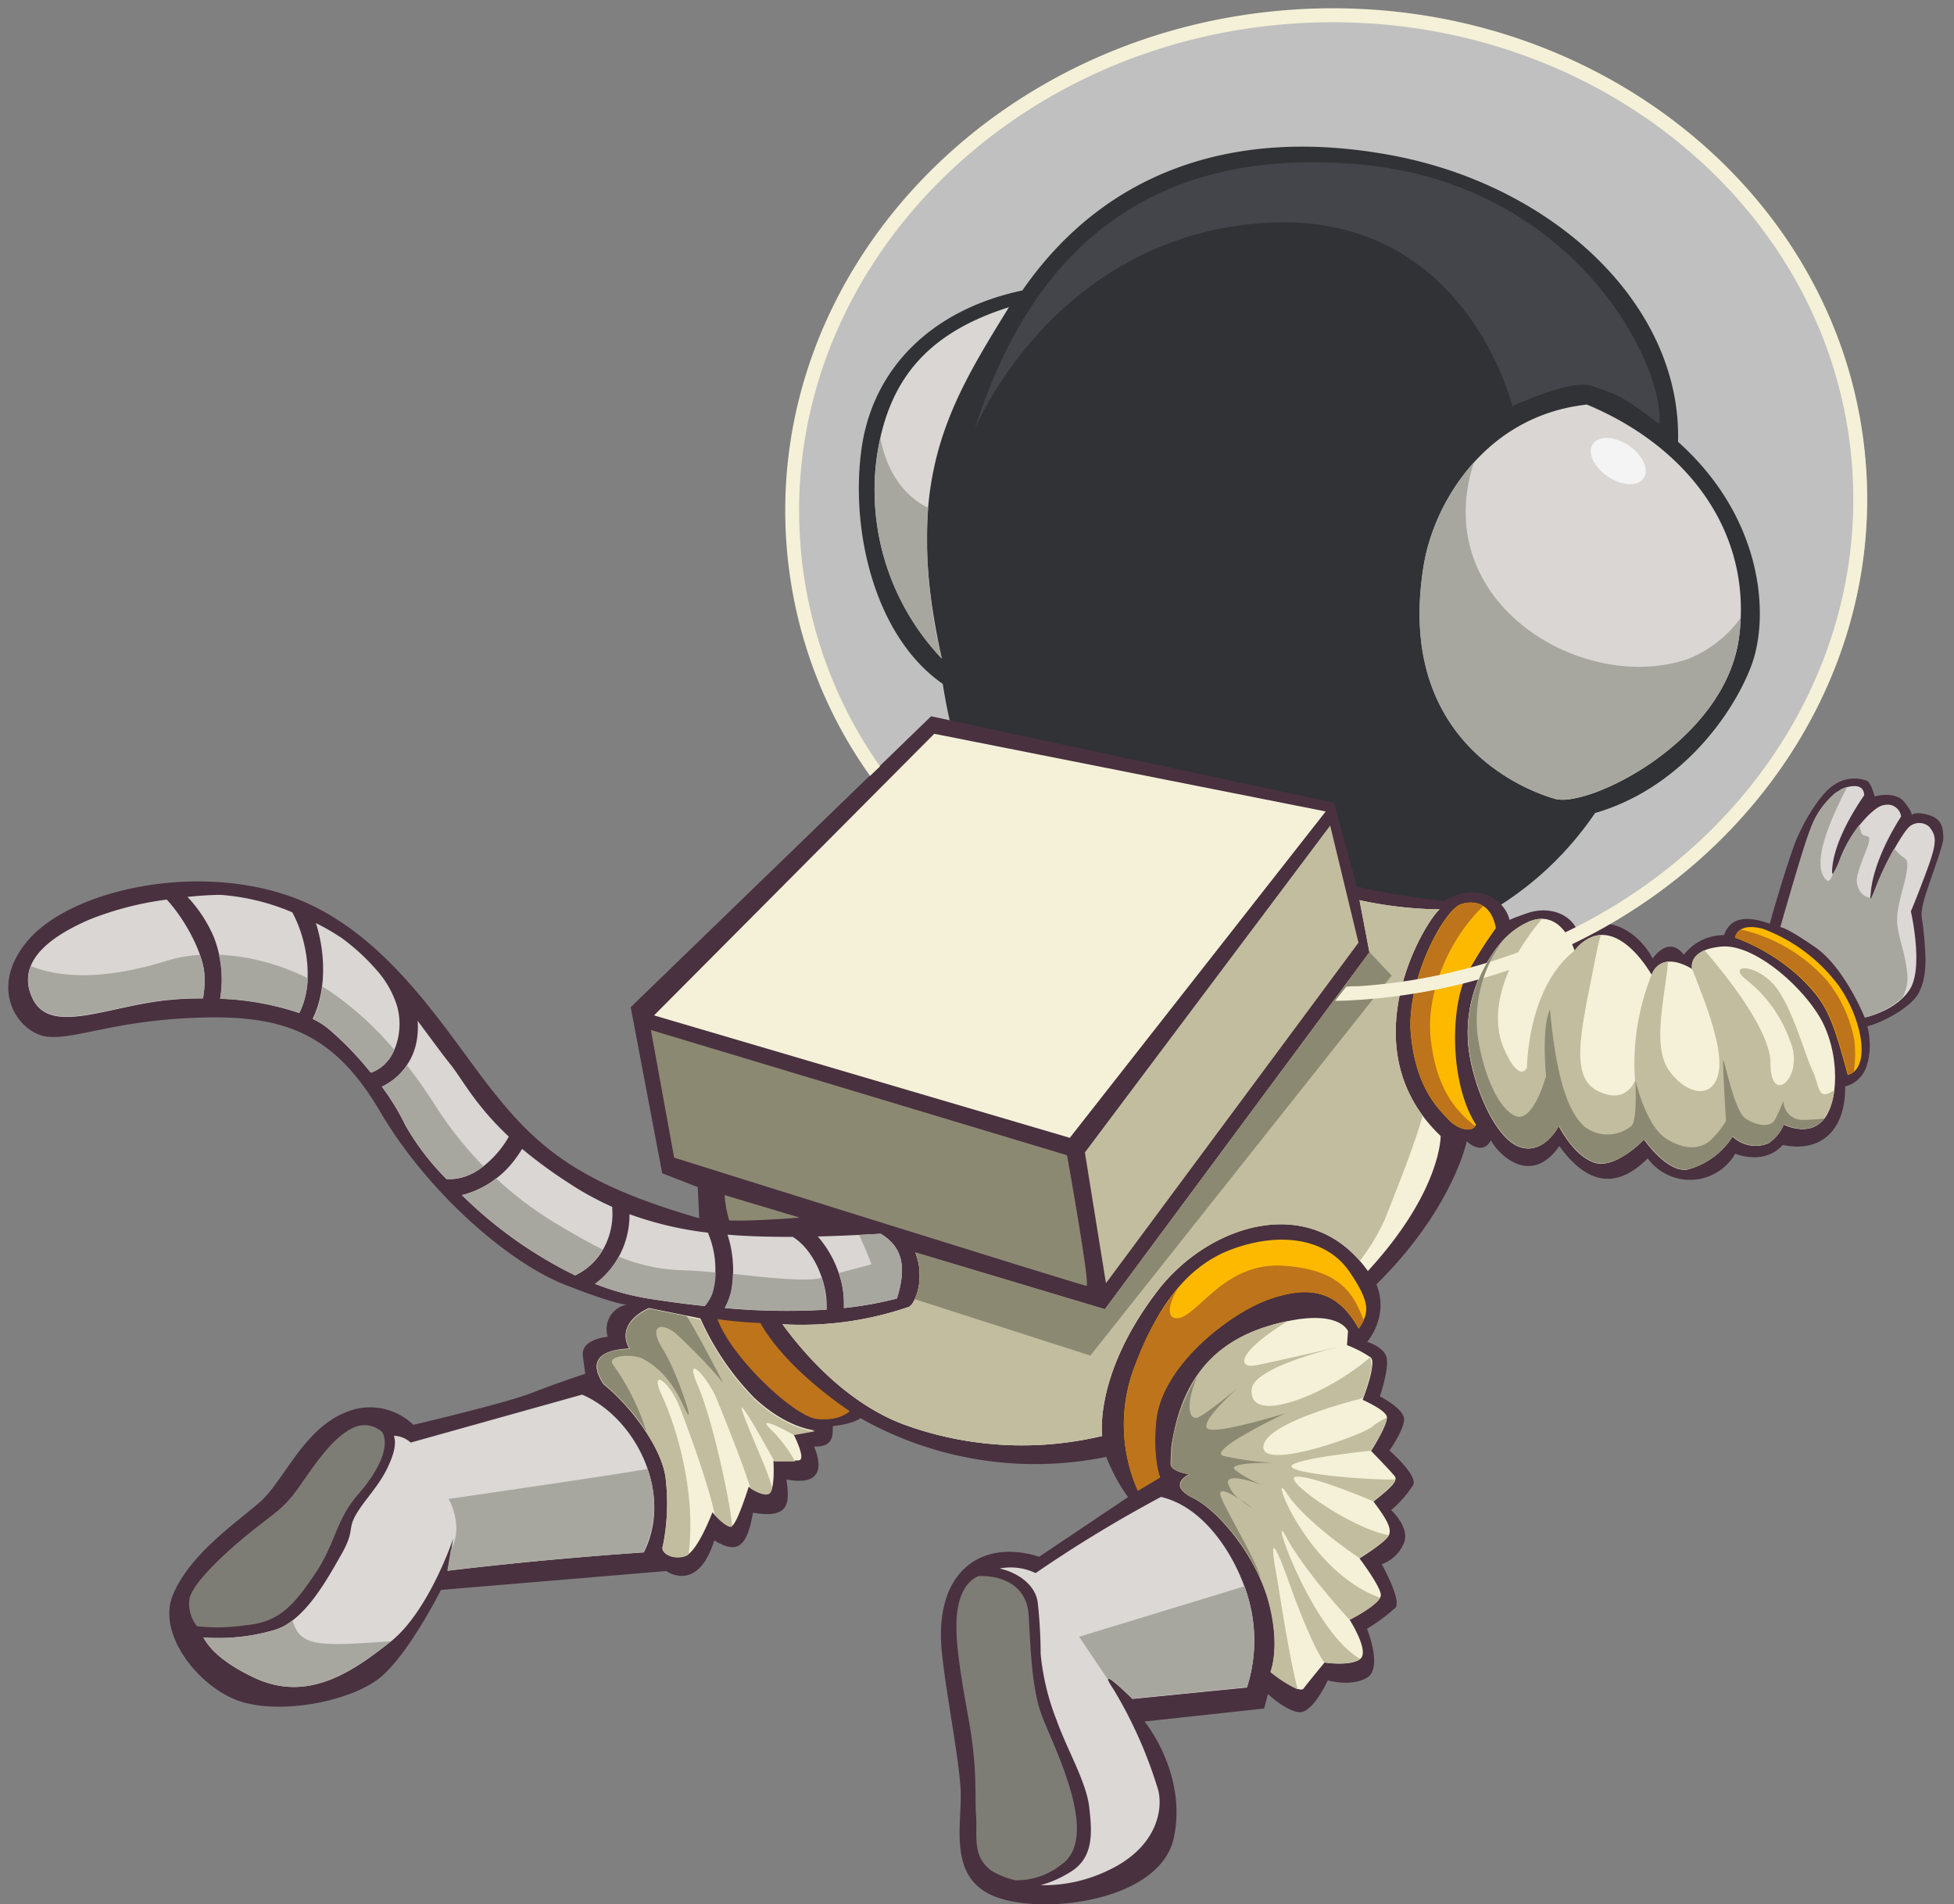 <svg width="118" height="115" fill="none" xmlns="http://www.w3.org/2000/svg"><rect width="100%" height="100%" fill="#808080" stroke="none"/><path opacity=".5" d="M80.238 59.524c17.957 0 32.513-13.134 32.513-29.336C112.751 13.985 98.195.85 80.238.85c-17.956 0-32.512 13.134-32.512 29.337 0 16.202 14.556 29.336 32.512 29.336Z" fill="#fff"/><path d="M58.043 46.063c-.49-1.558-.86-3.15-1.11-4.764-4.138-2.876-5.59-9.307-4.906-14.198.684-4.89 4.27-8.413 9.712-9.56 4.822-6.972 12.5-9.99 22.312-8.16 9.812 1.83 17.51 9.06 17.284 17.3 5.153 4.606 5.558 10.548 4.412 13.556-1.146 3.008-4.343 7.388-9.423 8.86a19.698 19.698 0 0 1-6.137 5.821l-10.059 2.824-11.537-.678-10.548-11Z" fill="#303235"/><path d="M37.94 78.77a1.504 1.504 0 0 0-1.236 1.956s-1.651.116-1.504 1.183l.142 1.052s-1.62.526-3.234 1.157c-1.614.63-7.146 1.924-7.146 1.924a3.76 3.76 0 0 0-4.154-.725c-2.524 1.051-3.681 4.138-5.111 5.39-1.43 1.251-4.249 3.155-5.259 5.616-1.01 2.46 1.762 5.784 4.26 6.478 2.497.694 6.262-.063 8.05-1.336 1.788-1.272 3.881-5.453 3.881-5.453l13.609-1.14s1.893 1.382 2.897-1.852c1.357.842 1.977.442 2.335-1.672 2.334.415 2.187-.725 2.024-2.009 1.904.374 2.272-.525 1.667-1.987 1.304.052 1.094-.868 1.141-1.23 1.357-.164 1.657-.484 1.657-.484a21.434 21.434 0 0 0 14.85 2.34c.33.863.772 1.68 1.314 2.429l-5.374 3.607s-2.067-.794-3.802.19c-1.735.983-2.314 3.107-2.072 5.542.242 2.434.989 6.126 1.13 8.208.143 2.082-.856 5.385 2.03 6.557 2.887 1.173 10.039.326 10.854-3.544.815-3.87-1.772-7.009-1.772-7.009l7.225-.784.226-.878s1.052 1.01 1.877 1.099c.826.089 1.74-1.919 1.74-1.919s1.4.41 2.367-.163c.967-.573 0-2.956 0-2.956.61-.366 1.185-.79 1.714-1.267.4-.457-.825-2.629-.825-2.629a2.266 2.266 0 0 0 1.288-1.167c.526-.973-.72-2.104-.72-2.104a6.526 6.526 0 0 0 1.34-1.53c.248-.594-1.44-2.066-1.44-2.066s.857-1.21.883-1.862c.026-.652-1.462-1.41-1.462-1.41s.526-1.55.42-2.266c-.104-.715-1.182-1.02-1.182-1.02.374-.478.63-1.038.746-1.635a3.292 3.292 0 0 0-.194-1.84c4.459-4.396 5.405-8.372 5.453-8.64 0 0 .941.92 1.462-.058.457.863 2.408 2.814 4.133.347 1.609 2.235 3.386 2.698 5.337.742a3.156 3.156 0 0 0 5.285-.284s1.724.746 2.871-.526c2.261.478 3.796-.841 3.765-3.534a1.84 1.84 0 0 0 1.346-1.409c.804-2.813-1.893-6.6-5.111-8.093-2.267-1.051-3.192-.63-3.55.363a3.048 3.048 0 0 0-2.424 1.189c-.399-.526-1.051-.863-1.893.226-.347-.747-1.435-2.009-2.813-2.104-1.378-.094-1.61.805-1.61.805-.23-1.262-1.666-1.951-3.154-1.436-1.488.516-1.052.458-1.052.458-.173-1.052-1.725-2.524-3.965-1.204a43.121 43.121 0 0 1-5.258-.863l-1.372-5.063-24.342-5.222-18.141 17.568 1.903 10.028 2.146.836.09 1.883c-7.168-2.067-9.723-4.207-12.52-7.746-2.798-3.539-6.337-9.633-12.185-11.695-5.847-2.061-13.256-.331-15.806 2.63-2.55 2.96-.558 5.684 1.172 5.847 1.73.163 4.023-.984 9.124-1.152 5.1-.168 8.145.905 10.948 5.68 2.802 4.774 7.656 9.08 11.195 10.463 3.539 1.383 3.786 1.173 3.786 1.173Z" fill="#49313F"/><path d="m39.496 61.318 25.109 7.393 15.454-19.709-23.641-4.69-16.922 17.006Z" fill="#F4F1D8"/><path d="m39.307 62.201 25.13 7.562s1.42 7.887 1.177 7.887c-.242 0-24.903-7.74-24.903-7.74l-1.404-7.709Z" fill="#8C8973"/><path d="m65.515 69.594 1.272 7.898 15.25-20.566-1.71-7.073-14.812 19.74Z" fill="#C2BD9F"/><path d="m48.289 73.528-4.533-1.357c.036.519.13 1.032.279 1.53 1.146.037 2.818-.058 4.254-.173Z" fill="#8C8973"/><path d="M86.942 54.918a24.314 24.314 0 0 1-4.843-.558l.6 3.155-15.975 21.56-11.443-3.429c.273.698.331 1.462.169 2.193-.226.941-.563 1.078-.563 1.078a19.934 19.934 0 0 1-7.635 1.052c1.861 2.545 4.364 4.922 7.267 6.031a20.839 20.839 0 0 0 12.042.715s-.526-3.68 3.302-8.708c3.04-4.028 9.281-6.12 12.741-1.251C87.053 71.923 87 68.6 87 68.6c-5.626-5.353-.894-13.035-.058-13.682Z" fill="#F4F1D8"/><path d="M85.917 67.364c-3.86-5.221.252-11.847 1.025-12.446a24.314 24.314 0 0 1-4.843-.558l.6 3.155-15.975 21.56-11.443-3.429c.273.698.331 1.462.169 2.193-.226.941-.563 1.078-.563 1.078a19.934 19.934 0 0 1-7.635 1.052c1.861 2.545 4.364 4.922 7.267 6.031a20.839 20.839 0 0 0 12.042.715s-.526-3.68 3.302-8.708c2.903-3.844 8.724-5.92 12.257-1.861a12.849 12.849 0 0 0 1.489-2.466c.957-2.409 1.787-4.491 2.308-6.316Z" fill="#C2BD9F"/><path d="M68.717 90.017a9.781 9.781 0 0 1-.153-7.614c1.115-2.892 2.761-5.816 5.785-6.946 3.023-1.13 5.784-.631 7.125 1.314 1.34 1.946 1.193 2.54.573 3.455-1.273-2.293-2.992-2.629-5.41-1.767-2.42.863-6.532 4.05-6.837 7.399-.205 2.366.247 3.355.247 3.355l-1.33.804Z" fill="#FCB900"/><path d="M43.33 79.658c.8 2.272 4.606 5.88 6.005 6.032 1.399.152 1.983-.474 1.983-.474s-3.765-2.43-5.4-5.321a25.188 25.188 0 0 1-2.588-.237Z" fill="#BE741A"/><path d="M86.011 33.963c-1.83 10.622 5.895 13.703 7.888 14.277 1.993.573 10.317-3.45 11.127-9.802.81-6.352-3.155-11.49-9.197-14.008-6.336.7-9.244 6.215-9.817 9.533ZM60.93 18.55c-3.681 5.974-6.468 10.465-4.055 21.208a14.765 14.765 0 0 1-3.928-12.147c.663-4.57 2.95-7.472 7.983-9.06Z" fill="#D9D6D3"/><path d="M70.752 87.362c.5-3.28 1.93-6.147 6-7.325s4.653.347 4.653.347l-.063.847c.506.19.987.44 1.436.742.383.336-.49 2.56-.49 2.56s1.305.573 1.452.984c.147.41-.941 2.103-.941 2.103s1.162 1.188 1.43 1.53c.268.342-.657 1.004-1.283 1.53.73.973 1.136 1.61.92 2.04-.215.432-1.767 1.389-1.767 1.389s1.252 1.656 1.289 2.198c.036.541-1.883 1.509-1.883 1.509s1.215 1.903.642 2.361c-.574.457-2.151.21-2.151.21s-1 1.21-1.273 1.578c-.273.368-1.992-1.01-1.992-1.01s.62-1.483-.106-4.206c-.725-2.724-2.981-5.495-4.559-6.284-1.577-.789-.215-1.43-.215-1.43s-1.157-.163-1.13-.647a26.84 26.84 0 0 0 .03-1.026ZM36.441 83.576c1.851 1.493 3.57 4.033 3.755 5.69a12.911 12.911 0 0 1-.168 4.085c-.18.432.615.863 1.362.605.746-.258 1.63-2.63 1.63-2.63s.836.984 1.172.827c.337-.158 1.02-2.367 1.02-2.367s.805.568 1.21.405c.405-.163.284-1.966.284-1.966s1.051 0 1.53-.037c.479-.037-.316-1.578-.316-1.578l1.305-.231s-1.678-.095-3.681-1.972a16.36 16.36 0 0 1-3.25-4.79l-3.102-.626s-2.104.841-1.157 2.445c-1.115.037-2.777.357-1.594 2.14Z" fill="#F4F1D8"/><path d="M55.45 77.818a3.26 3.26 0 0 1-.216.636l10.612 3.408L84.04 58.914l-1.341-1.42-15.975 21.56-11.442-3.429c.272.698.33 1.461.168 2.193Z" fill="#8C8973"/><path d="M82.147 100.182c-3.002-1.704-5.62-9.502-4.47-7.362 1.152 2.14 3.829 5.001 3.829 5.001s1.546-.783 1.835-1.335c-4.512-1.615-6.804-8.099-5.637-6.31 1.167 1.787 4.396 3.917 4.396 3.917s1.578-.952 1.767-1.388c-2.288-.39-6.605-3.46-5.58-3.529 1.026-.068 4.654 1.488 4.654 1.488.526-.436 1.236-.962 1.32-1.325-1.803.048-6.31-.352-6.268-.799.042-.447 4.801-.936 4.801-.936s.91-1.42.952-1.977a3.266 3.266 0 0 0-.878.526c-.668.552-6.673 2.671-6.573 1.204.1-1.467 5.784-2.866 5.784-2.866l.231-.084c.236-.608.412-1.236.526-1.877l-.079-.568a15.538 15.538 0 0 1-3.518 2.219c-2.003.894-3.801 1.115-3.649-.305.137-1.236 4.36-2.33 5.469-2.593-.936.216-4.154.963-5.211 1.163-1.173.22-1.13-.8 1.94-2.677-.326.063-.673.147-1.052.258-4.07 1.178-5.5 4.043-6 7.325l-.052 1.025c-.026.5 1.13.647 1.13.647s-1.403.636.216 1.43c1.62.794 3.855 3.586 4.58 6.31.726 2.724.105 4.207.105 4.207a7.45 7.45 0 0 0 1.657 1.052c-.526-1.951-1.115-5.942-1.257-6.742-.163-.946-.694-3.68.736.305 1.43 3.986 2.13 4.817 2.13 4.817s1.598.242 2.166-.221ZM81.08 81.294l.263-.063-.263.063Z" fill="#C2BD9F"/><path d="M73.76 90.46c-.306-.715.447-.342 1.088.068a1.946 1.946 0 0 1-.684-.941c-.184-.789 2.204.147 2.204.147a7.454 7.454 0 0 1-1.799-.978c-.494-.473 2.382-.415 2.382-.415a18.52 18.52 0 0 1-3.07-.421c-1.052-.31 3.754-2.582 3.754-2.582s-4.301 1.351-4.733.915c-.43-.436 1.862-2.45 1.862-2.45s-2.103 1.75-2.498 1.819c-.394.068-.741-.636.037-2.514a10.181 10.181 0 0 0-1.53 4.254s-.026.526-.053 1.026c-.026.5 1.13.647 1.13.647s-1.403.636.216 1.43c1.325.647 3.071 2.63 4.055 4.848-.258-1.104-1.883-3.712-2.361-4.853Z" fill="#8C8973"/><path d="M74.849 90.527c.252.212.523.4.81.563 0 0-.38-.29-.81-.563Z" fill="#8C8973"/><path d="M42.163 83.729c-.931-2.161.525-.626 1.099.71.478 1.162 1.577 3.88 2.06 5.447.232.148.784.463 1.1.337.1-.042.163-.174.21-.358-.263-1.02-.92-2.35-1.656-4.238-.81-2.056 1.183 1.514 1.793 2.63h1.246a8.414 8.414 0 0 0-1.577-2.046c-.6-.657.704 0 1.509.452l1.267-.226s-1.677-.095-3.68-1.972a16.361 16.361 0 0 1-3.25-4.79l-3.103-.626s-2.103.841-1.157 2.445c-1.115 0-2.76.326-1.577 2.103 1.85 1.494 3.57 4.034 3.754 5.69a12.911 12.911 0 0 1-.168 4.086c-.179.43.615.862 1.362.604a.658.658 0 0 0 .184-.105c.5-3.791-.8-7.861-1.578-9.533-.841-1.772.39-1.01 1.052.652.557 1.456 1.804 4.848 2.103 6.483.227.253.805.842 1.052.715-.01-.951-1.11-6.304-2.045-8.46Z" fill="#C2BD9F"/><path d="M36.998 82.377c-.33-.568 1.31-.62 1.857-.305.547.316 1.53.894 2.424 2.83.894 1.934-.305-1.915-1.225-3.382-.92-1.467-.174-1.688.688-1.051a31.23 31.23 0 0 1 2.93 3.039s-1.578-3.071-2.21-4.033l-2.25-.453s-2.103.842-1.157 2.446c-1.114 0-2.76.326-1.577 2.103.99.823 1.85 1.79 2.555 2.866a14.318 14.318 0 0 0-2.035-4.06Z" fill="#8C8973"/><path d="M93.9 48.24c1.987.572 10.316-3.45 11.126-9.803.053-.383.079-.757.095-1.13a7.277 7.277 0 0 1-3.155 2.477c-6.363 2.208-15.733-3.387-12.952-11.874a12.62 12.62 0 0 0-3.013 6.053c-1.84 10.621 5.905 13.703 7.898 14.276Z" fill="#A8A79F"/><path d="M99.262 28.875c.349-.518-.056-1.4-.904-1.971-.849-.57-1.819-.613-2.167-.096-.349.519.056 1.401.904 1.972.849.57 1.819.613 2.167.095Z" fill="#F4F4F4"/><path d="M58.852 25.934C61.425 17.925 67.04 8.58 82.11 9.927c12.973 1.178 18.405 12.02 18.1 15.686-2.44-1.877-2.798-1.856-4.07-2.303-1.273-.447-4.812 1.22-4.812 1.22s-2.87-12.095-15.349-11.043C63.501 14.54 58.852 25.934 58.852 25.934Z" fill="#43454A"/><path d="M56.05 30.672c-1.625-.82-2.514-2.346-2.887-4.207-.037.168-.074.342-.105.526-.032.184-.08.426-.11.646a14.764 14.764 0 0 0 3.927 12.147 29.749 29.749 0 0 1-.825-9.112Z" fill="#A8A79F"/><path d="M62.113 97.48c-.105-1.578-1.394-2.361-3.03-2.303-.893.41-1.25 1.446-1.314 2.587-.063 1.141.105 2.661.694 5.879.59 3.218.39 4.638.479 5.963.09 1.325-.252 2.471.92 3.355.46.28.966.479 1.493.589a4.403 4.403 0 0 0 2.777-.978c2.403-1.751-.7-7.441-1.283-9.161-.584-1.719-.62-4.233-.736-5.931Z" fill="#7E7D75"/><path d="m68.386 102.596 6.915-.689a9.248 9.248 0 0 0 .284-4.538c-.473-2.56-2.482-6.278-5.474-6.972a79.254 79.254 0 0 0-7.572 4.6 3.487 3.487 0 0 0-2.172-.278c1.189.268 2.172 1.052 2.298 2.04.116 1.037.175 2.08.179 3.124.132 1.37.456 2.715.962 3.996.636 1.783 1.799 3.733 1.972 5.258.174 1.525.273 2.977-1.052 3.855a6.895 6.895 0 0 1-1.887.852 8.944 8.944 0 0 0 4.028-.868c3.013-1.388 3.375-3.707 3.076-4.874a26.663 26.663 0 0 0-2.714-6.111c-1.14-1.682 1.157.605 1.157.605Z" fill="#DBD8D5"/><path d="M23.08 86.48a1.577 1.577 0 0 0-1.547-.343c-1.267.468-2.313 1.988-3.428 3.592-1.115 1.604-1.646 1.64-3.68 3.38-2.036 1.742-2.898 2.909-2.982 3.44a2.182 2.182 0 0 0 .452 1.656c.987.11 1.984.089 2.966-.063 1.966-.179 2.84-1.146 4.138-3.06 1.299-1.914 1.251-3.26 2.63-4.838 1.235-1.41 1.94-2.913 1.45-3.765Z" fill="#7E7D75"/><path d="m35.153 84.218-10.354 2.897a1.54 1.54 0 0 0-1.015-.41c.148.405.058 1-.368 1.898-.526 1.136-1.456 2.03-1.945 2.908-.49.878-.027.91-.894 2.424-.868 1.515-2.24 4.044-4.086 4.522a12.03 12.03 0 0 1-4.207.426c.473.884 1.515 1.694 3.045 2.419 3.239 1.541 5.936-.326 8.255-2.16 2.32-1.836 3.781-6.222 3.781-6.222l-.326 1.936s5.306-.668 11.842-1.11c1.798-3.565-.5-8.145-3.728-9.528Z" fill="#DBD8D5"/><path d="M75.59 97.368a9.96 9.96 0 0 0-.431-1.577l-9.991 3.05 1.693 2.524.069.074c-.11-.426 1.461 1.135 1.461 1.135l6.915-.688a9.25 9.25 0 0 0 .284-4.517ZM23.59 99.114c-4.165.284-5.49.395-5.921-1.267-.349.28-.749.487-1.178.61-1.366.39-2.79.534-4.207.426.473.883 1.515 1.693 3.045 2.419 3.239 1.541 5.936-.326 8.255-2.161l.006-.027ZM39.102 88.709c-2.203.394-12.01 1.808-12.01 1.808s.893 1.52.2 2.95c0 .048-.043.09-.069.137l-.21 1.252s5.305-.668 11.842-1.11a6.415 6.415 0 0 0 .247-5.037Z" fill="#A8A79F"/><path d="M77.572 76.44c-3.576-.273-5.169 2.94-6.384 3.155-.72.127-.725-.71-.036-1.83a15.884 15.884 0 0 0-2.588 4.644 9.783 9.783 0 0 0 .153 7.614l1.351-.805s-.452-.988-.247-3.355c.29-3.35 4.407-6.557 6.836-7.398 2.43-.841 4.139-.526 5.411 1.767.108-.156.205-.32.29-.49-.632-1.672-1.457-3.05-4.786-3.302Z" fill="#BE741A"/><path d="M106.877 55.78c.321-1.194.999-3.423 1.452-4.685.452-1.262 1.577-3.197 2.455-3.713a2.156 2.156 0 0 1 1.972-.226c.258.163.452.936.452.936s1.226-.352 1.778.326c.552.678.452.805.452.805s.194-.258 1.052 0c.857.257.836.873.867 1.356.032.484-1.051 3.155-1.225 4.007-.174.852-.063.584.063 1.972s.163 2.456-.321 3.392c-.483.936-2.361 1.872-3.155 2.035-.794.163-5.716-5.685-5.716-5.685l-.294-.452" fill="#49313F"/><path d="M90.334 56.048c-.226-1.309-1.083-1.761-2.103-1.446-1.02.316-3.344 4.612-3.029 7.888.316 3.276 1.72 4.522 2.261 5.111.542.589 1.446.857 1.672.316-1.63-2.535-1.577-7.325-.452-9.271a27.352 27.352 0 0 1 1.651-2.598Z" fill="#FCB900"/><path d="M92.238 55.707c-1.21.568-1.946 1.535-2.63 2.755a8.303 8.303 0 0 0-.856 5.29c.357 2.104 1.577 5.017 3.029 5.516 1.45.5 2.35-1.267 2.35-1.267s.904 1.809 2.166 2.214 2.987-1.399 2.987-1.399 1.399 2.035 2.629 1.809a4.624 4.624 0 0 0 2.714-1.988 2.025 2.025 0 0 0 2.171.405c.411-.278.731-.671.921-1.13 0 0 1.477.767 2.382-.274.904-1.041.994-3.707.042-5.742s-4.112-4.927-6.195-4.733c-2.082.195-1.761 1.357-1.761 1.357s-1.809-1.22-2.44.358c-.768-1.31-2.766-3.776-4.664-1.473-.005-.026-.794-2.687-2.845-1.698Z" fill="#F4F1D8"/><path d="M104.773 56.622c.19-.773 1.126-.694 1.704-.526a10.085 10.085 0 0 1 4.58 3.455c1.478 2.134 1.904 5.006.526 5.358-.973-3.613-1.32-4.333-2.797-5.81a11.874 11.874 0 0 0-4.013-2.477Z" fill="#FCB900"/><path d="M111.951 64.71a7.346 7.346 0 0 0 .037-1.857 8.052 8.052 0 0 0-1.656-3.634 9.882 9.882 0 0 0-5.196-3.086.751.751 0 0 0-.363.489 11.872 11.872 0 0 1 4.034 2.46c1.477 1.478 1.824 2.199 2.797 5.811a.992.992 0 0 0 .347-.184Z" fill="#BE741A"/><path d="M116.5 49.923c.415.526.526.841-.121 2.592-.647 1.751-.983 2.519-.983 2.519s.762 3.323-.032 4.659c-.794 1.336-2.729 1.75-2.729 1.75s-1.178-2.996-2.987-4.243c-1.809-1.246-2.103-1.214-2.103-1.214s1.388-4.906 1.798-5.884a4.78 4.78 0 0 1 1.841-2.44s1.362-.616 1.393.363c-1.577 2.292-1.872 3.764-1.924 4.343-.053.578.036.657.494-.526a7.502 7.502 0 0 1 1.73-2.655c.552-.5.747-.595 1.188-.595a.832.832 0 0 1 .742.71c-1.467 2.309-1.767 3.928-1.82 4.475-.052.547-.126.92.353-.315.478-1.236 1.577-3.255 2.014-3.581a.914.914 0 0 1 1.146.042Z" fill="#DBD8D5"/><path d="M115.186 58.888c-.137-1.41-.453-1.935-.595-2.95-.142-1.015.353-2.198.526-3.155.174-.957-.036-.883-.315-1.115-.195-.157-.321-.368-.437-.394a17.977 17.977 0 0 0-1.051 2.193c-.374.973-.41.946-.384.626l-.048.105s-.562-.037-.736-.82c-.173-.784 1.052-2.724.663-2.856-.389-.131-.384-.037-.526-.71a8.087 8.087 0 0 0-1.167 2.035 4.24 4.24 0 0 1-.41.878c-.158.458-.295.663-.568.227-.526-.852 0-2.703 1.414-5.432l-.152.042a14.11 14.11 0 0 0-.558.31 5.035 5.035 0 0 0-1.53 2.224c-.41.978-1.798 5.884-1.798 5.884s.315-.031 2.103 1.215c1.788 1.246 2.987 4.243 2.987 4.243a5.328 5.328 0 0 0 2.277-1.188c.227-.416.333-.888.305-1.362Z" fill="#A8A79F"/><path d="M12.342 58.799c-.074-1.094-1.005-3.092-2.272-4.475-1.59.204-3.147.605-4.638 1.193-2.966 1.278-4.322 2.824-3.507 4.696 1.02 2.34 4.401.605 8.071.195a20.02 20.02 0 0 1 2.261-.116c.092-.492.12-.994.085-1.493ZM17.648 55.092a13.561 13.561 0 0 0-4.312-1.052c-.484 0-1.193.037-2.014.121a8.334 8.334 0 0 1 1.578 2.398c.473 1.19.61 2.487.394 3.75 1.628.053 3.24.344 4.785.861.878-1.719.52-4.338-.43-6.078ZM36.178 75.825a4.307 4.307 0 0 0 .794-2.85v-.094a18.4 18.4 0 0 1-2.676-1.473 27.682 27.682 0 0 1-2.766-2.03c-.12.2-.25.393-.39.579a5.752 5.752 0 0 1-3.244 2.214c2.001 1.976 4.31 3.613 6.836 4.848a3.787 3.787 0 0 0 1.447-1.194ZM30.31 69.279c.154-.204.293-.418.415-.642-2.103-1.977-2.818-3.512-3.617-4.48-.421-.526-1.094-1.451-1.888-2.513a4.8 4.8 0 0 1-.058 1.22 3.79 3.79 0 0 1-2.103 2.76 14.004 14.004 0 0 1 1.42 2.33 15.324 15.324 0 0 0 2.481 3.244c1.32.116 2.54-.841 3.35-1.92ZM53.183 74.506c-1.346.079-2.629.131-3.796.163a6.61 6.61 0 0 1 1.435 2.803c.113.498.159 1.009.137 1.52 1.08-.11 2.15-.302 3.202-.574.652-2.04.247-3.176-.978-3.912ZM47.878 74.694c-1.409 0-2.718-.031-3.944-.136a7.01 7.01 0 0 1 .232 3.38c-.077.37-.21.724-.394 1.052 2.043.19 4.098.223 6.147.1v-.315c-.006-1.357-.752-3.276-2.04-4.08ZM23.978 60.75a5.883 5.883 0 0 0-1.22-2.151 12.884 12.884 0 0 0-2.103-1.94 14.144 14.144 0 0 0-1.578-.916c.6 1.877.62 4.128-.194 5.784.32.156.623.344.904.563.95.806 1.818 1.702 2.593 2.677 1.477-.463 2.045-2.456 1.598-4.018ZM42.746 74.437a20.868 20.868 0 0 1-4.733-1.115c.005.368-.03.734-.105 1.094a5.19 5.19 0 0 1-1.578 2.797 4.268 4.268 0 0 1-.389.316 15.64 15.64 0 0 0 3.213.889c1.21.194 2.335.341 3.397.452.197-.229.352-.49.458-.773a5.575 5.575 0 0 0-.263-3.66Z" fill="#D9D6D3"/><path d="M12.257 60.292c.092-.492.12-.994.084-1.493a4.694 4.694 0 0 0-.268-1.136 8.582 8.582 0 0 0-1.988.352c-2.697.847-5.82 1.3-8.234.321a2.36 2.36 0 0 0 .073 1.856c1.02 2.34 4.401.605 8.072.195a20.036 20.036 0 0 1 2.26-.095ZM18.063 61.18c.329-.653.509-1.371.526-2.103a13.44 13.44 0 0 0-5.37-1.425 6.91 6.91 0 0 1 .07 2.666c1.624.056 3.232.346 4.774.863ZM22.41 64.788a2.402 2.402 0 0 0 1.405-1.388 19.52 19.52 0 0 0-3.918-3.555l-.425-.268a6.417 6.417 0 0 1-.558 1.972c.32.156.623.344.904.563.95.805 1.818 1.702 2.593 2.676ZM26.96 71.198a3.203 3.203 0 0 0 2.235-.768 22.742 22.742 0 0 1-2.877-3.618 29.702 29.702 0 0 0-1.75-2.492 3.634 3.634 0 0 1-1.505 1.304 13.995 13.995 0 0 1 1.42 2.33 15.325 15.325 0 0 0 2.477 3.244ZM33.56 73.875a21.754 21.754 0 0 1-3.608-2.724c-.593.5-1.298.85-2.056 1.02 2.001 1.976 4.31 3.614 6.836 4.848a3.787 3.787 0 0 0 1.657-1.567c-.831-.41-1.751-.93-2.83-1.577ZM42.566 78.87a2.55 2.55 0 0 0 .458-.773c.126-.407.19-.831.19-1.257a37.913 37.913 0 0 0-1.862-.126 10.973 10.973 0 0 1-3.991-.831 4.905 4.905 0 0 1-1.441 1.646c1.036.41 2.113.707 3.213.888a67.26 67.26 0 0 0 3.433.453ZM49.903 79.086v-.316a5.259 5.259 0 0 0-.295-1.604c-.878.248-3.155 0-5.348-.236a5.29 5.29 0 0 1-.105.999c-.077.368-.21.723-.394 1.052 2.041.19 4.095.225 6.142.105ZM51.875 74.574a22.2 22.2 0 0 1 .752 1.777l-1.978.526c.063.2.127.394.174.589.112.498.158 1.009.137 1.52a21.44 21.44 0 0 0 3.202-.574c.652-2.04.247-3.155-.978-3.912l-1.31.074Z" fill="#A8A79F"/><path d="M86.417 62.89c-.394-3.071 1.288-6.416 3.155-8.167a1.535 1.535 0 0 0-1.336-.12c-.993.315-3.344 4.61-3.028 7.887.315 3.276 1.72 4.522 2.26 5.111.542.589 1.326.81 1.615.4-1.094-.852-2.293-2.135-2.666-5.112Z" fill="#BE741A"/><path d="M92.212 64.473s-.442 1.004-1.383-1.131c-.942-2.135-.053-5.095 2.298-7.856a1.92 1.92 0 0 0-.89.205c-1.209.568-1.945 1.535-2.628 2.755a8.303 8.303 0 0 0-.857 5.29c.357 2.104 1.577 5.017 3.029 5.517 1.45.499 2.35-1.268 2.35-1.268s.904 1.81 2.166 2.214c1.262.405 2.987-1.399 2.987-1.399s1.399 2.035 2.629 1.81a4.624 4.624 0 0 0 2.714-1.989 2.024 2.024 0 0 0 2.171.405 2.54 2.54 0 0 0 .921-1.13s1.477.767 2.382-.274c.383-.516.613-1.13.662-1.772a.615.615 0 0 0-.136.063c-.879.568-.758-.436-1.194-1.314-.437-.878-1.257-4.023-2.387-5.217-1.131-1.193-2.703-1.13-1.636-.252a8.092 8.092 0 0 1 2.703 3.77c.878 2.135-1.194 3.96-1.194 1.32 0-1.987-2.671-5.321-3.991-6.836-.93.4-.741 1.13-.741 1.13.61 1.578 1.966 4.786 1.577 6.353-.389 1.567-1.945 1.194-2.95-.19-1.004-1.382-.378-4.017-.126-6.157 0-.158.037-.305.053-.452a1.145 1.145 0 0 0-1.005.804 14.382 14.382 0 0 0-.999 6.374s-.5 1.509-2.26.63c-1.762-.878-.942-3.833-.127-8.045.11-.578.22-1.02.32-1.367a2.213 2.213 0 0 0-1.577.936c-2.87 2.256-2.881 7.073-2.881 7.073Z" fill="#C2BD9F"/><path d="M78.056.583C60.078 1.808 46.364 16.216 47.484 32.706a27.607 27.607 0 0 0 5.058 14.15l.6-.573a26.817 26.817 0 0 1-4.822-13.635C47.226 16.621 60.593 2.613 78.114 1.424c17.521-1.188 32.655 10.88 33.743 26.907 1.089 16.028-12.278 30.036-29.8 31.225-.257 0-.525 0-.762.037l-.667.846c.494 0 .993-.031 1.493-.063 17.978-1.22 31.692-15.633 30.572-32.123-1.12-16.49-16.658-28.89-34.637-27.67Z" fill="#F4F1D8"/><path d="M108.902 67.628a1.142 1.142 0 0 1-1.105-.692 1.158 1.158 0 0 1-.094-.45s-.299.721-.526 1.142c-.226.42-.962.42-1.74-.063-.778-.484-1.383-4.144-1.383-3.424 0 .72.179 3.544.179 3.544a5.197 5.197 0 0 1-.778 1.02c-.6.663-1.578.842-2.824.064-1.246-.779-1.872-3.544-1.872-3.544s.131 2.403-.232 2.76a2.266 2.266 0 0 1-2.823.063c-1.052-.904-1.74-3.123-2.104-7.088-.525 1.141-.236 4.023-.236 4.023s-.784 2.881-1.862 2.403c-1.078-.479-1.982-2.703-2.287-4.985a8.082 8.082 0 0 1 1.535-5.585c-.433.5-.809 1.047-1.12 1.63a8.304 8.304 0 0 0-.857 5.29c.358 2.104 1.578 5.017 3.029 5.517 1.451.5 2.35-1.268 2.35-1.268s.905 1.81 2.167 2.214c1.262.405 2.987-1.399 2.987-1.399s1.398 2.035 2.629 1.81a4.622 4.622 0 0 0 2.713-1.989 2.024 2.024 0 0 0 2.172.405 2.53 2.53 0 0 0 .92-1.13s1.478.768 2.382-.274l.053-.073c-.437.042-.878.079-1.273.079Z" fill="#8C8973"/></svg>